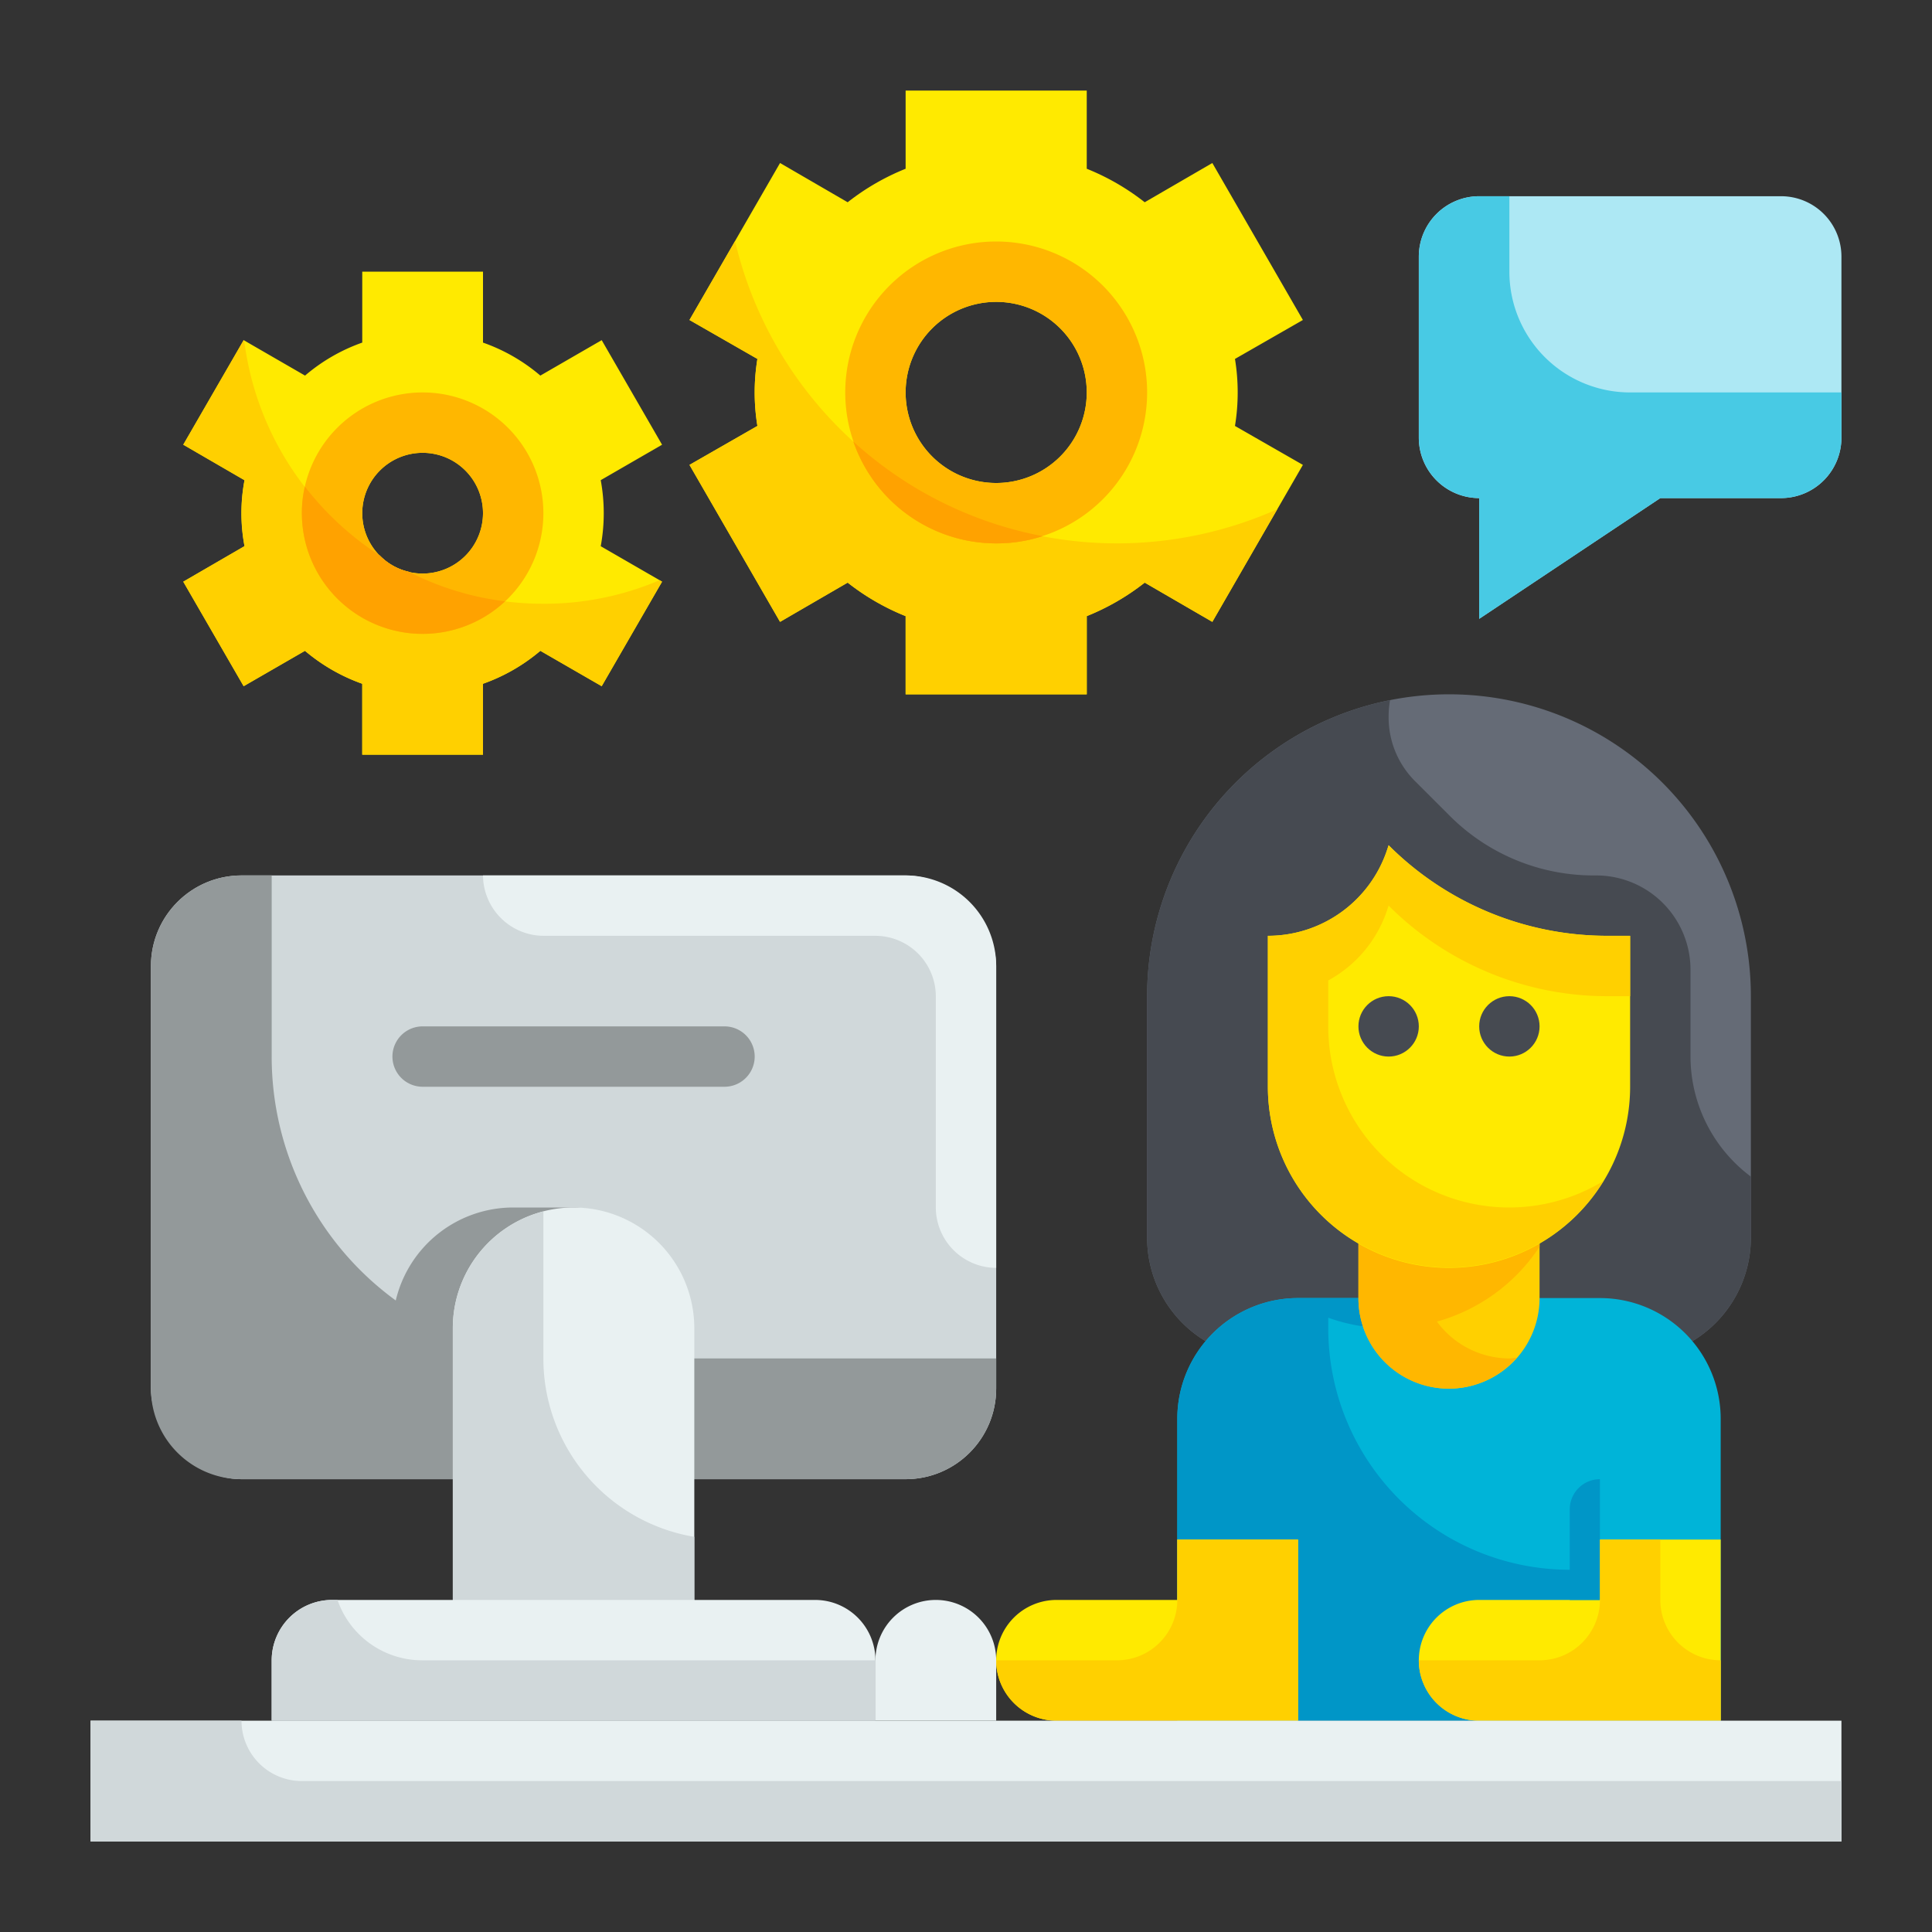 <svg height="512" viewBox="0 0 64 64" width="512" xmlns="http://www.w3.org/2000/svg"><rect x="0" y="0" width="64" height="64" fill="#333333" stroke="none"/><g id="Flat"><g id="Color_copy" data-name="Color copy"><path d="m48 23a10 10 0 0 1 10 10v8a4 4 0 0 1 -4 4h-12a4 4 0 0 1 -4-4v-8a10 10 0 0 1 10-10z" fill="#656b76"/><path d="m56 35v-2.879a3.124 3.124 0 0 0 -3.136-3.121h-.076a6.729 6.729 0 0 1 -4.76-1.972l-1.154-1.153a2.98 2.98 0 0 1 -.874-2.121v-.046a3.119 3.119 0 0 1 .047-.514 10 10 0 0 0 -8.047 9.806v8a4 4 0 0 0 4 4h12a4 4 0 0 0 4-4v-2.023a4.974 4.974 0 0 1 -2-3.977z" fill="#464a51"/><path d="m43 43h10a4 4 0 0 1 4 4v10a0 0 0 0 1 0 0h-18a0 0 0 0 1 0 0v-10a4 4 0 0 1 4-4z" fill="#00b4d8"/><path d="m52 52a8 8 0 0 1 -8-8v-.349a5.912 5.912 0 0 0 5.291-.651h-6.291a4 4 0 0 0 -4 4v10h18v-5z" fill="#0096c7"/><path d="m45 40h6a0 0 0 0 1 0 0v3a3 3 0 0 1 -3 3 3 3 0 0 1 -3-3v-3a0 0 0 0 1 0 0z" fill="#ffd000"/><path d="m39 51v2h-4a2 2 0 0 0 0 4h8v-6z" fill="#ffea00"/><path d="m53 51v2h-4a2 2 0 0 0 0 4h8v-6z" fill="#ffea00"/><path d="m50 45a2.988 2.988 0 0 1 -2.4-1.221 6 6 0 0 0 3.4-2.479v-1.3h-6v3a2.989 2.989 0 0 0 5.242 1.976c-.082.006-.159.024-.242.024z" fill="#ffb700"/><path d="m53 49a0 0 0 0 1 0 0v4a0 0 0 0 1 0 0h-1a0 0 0 0 1 0 0v-3a1 1 0 0 1 1-1z" fill="#0096c7"/><path d="m55 53v-2h-2v2a2 2 0 0 1 -2 2h-4a2 2 0 0 0 2 2h8v-2a2 2 0 0 1 -2-2z" fill="#ffd000"/><path d="m43 51h-4v2a2 2 0 0 1 -2 2h-4a2 2 0 0 0 2 2h8z" fill="#ffd000"/><path d="m48 42a6 6 0 0 1 -6-6v-5a4.162 4.162 0 0 0 3.949-2.846l.051-.154a10.242 10.242 0 0 0 7.243 3h.757v5a6 6 0 0 1 -6 6z" fill="#ffea00"/><path d="m53.243 31a10.242 10.242 0 0 1 -7.243-3l-.051.154a4.162 4.162 0 0 1 -3.949 2.846v5a6 6 0 0 0 11.117 3.121 5.993 5.993 0 0 1 -9.117-5.121v-1.521a4.157 4.157 0 0 0 1.949-2.325l.051-.154a10.242 10.242 0 0 0 7.243 3h.757v-2z" fill="#ffd000"/><circle cx="46" cy="34" fill="#464a51" r="1"/><circle cx="50" cy="34" fill="#464a51" r="1"/><path d="m3 57h58v4h-58z" fill="#e9f1f2"/><path d="m8 57h-5v4h58v-2h-51a2 2 0 0 1 -2-2z" fill="#d0d8da"/><rect fill="#d0d8da" height="20" rx="3" width="28" x="5" y="29"/><path d="m31 53a2 2 0 0 1 2 2v2a0 0 0 0 1 0 0h-4a0 0 0 0 1 0 0v-2a2 2 0 0 1 2-2z" fill="#e9f1f2"/><path d="m33 45v1a3 3 0 0 1 -3 3h-22a3 3 0 0 1 -3-3v-14a3 3 0 0 1 3-3h1v6a9.989 9.989 0 0 0 4.11 8.08 4 4 0 0 1 3.89-3.08h2a2.006 2.006 0 0 1 2 2v3z" fill="#93999a"/><path d="m19 40a4 4 0 0 1 4 4v11a0 0 0 0 1 0 0h-8a0 0 0 0 1 0 0v-11a4 4 0 0 1 4-4z" fill="#e9f1f2"/><path d="m23 50.91v4.09h-8v-11a3.992 3.992 0 0 1 3-3.87v4.87a5.99 5.99 0 0 0 5 5.91z" fill="#d0d8da"/><path d="m11 53h16a2 2 0 0 1 2 2v2a0 0 0 0 1 0 0h-20a0 0 0 0 1 0 0v-2a2 2 0 0 1 2-2z" fill="#e9f1f2"/><path d="m29 55v2h-20v-2a2.006 2.006 0 0 1 2-2h.18a2.968 2.968 0 0 0 2.82 2z" fill="#d0d8da"/><path d="m33 32v10a2.006 2.006 0 0 1 -2-2v-7a2.006 2.006 0 0 0 -2-2h-11a2.015 2.015 0 0 1 -2-2h14a3 3 0 0 1 3 3z" fill="#e9f1f2"/><path d="m24 36h-10a1 1 0 0 1 0-2h10a1 1 0 0 1 0 2z" fill="#93999a"/><path d="m41 13a6.832 6.832 0 0 0 -.09-1.11l2.25-1.29-3-5.2-2.24 1.3a7.814 7.814 0 0 0 -1.92-1.11v-2.59h-6v2.59a7.814 7.814 0 0 0 -1.92 1.11l-2.24-1.3-3 5.2 2.25 1.29a6.89 6.89 0 0 0 0 2.22l-2.25 1.29 3 5.2 2.24-1.3a7.814 7.814 0 0 0 1.92 1.11v2.59h6v-2.59a7.814 7.814 0 0 0 1.92-1.11l2.24 1.3 3-5.2-2.25-1.29a6.832 6.832 0 0 0 .09-1.11zm-8 3a3 3 0 1 1 3-3 3 3 0 0 1 -3 3z" fill="#ffea00"/><path d="m37 18a13 13 0 0 1 -12.65-10.01l-1.51 2.61 2.25 1.29a6.89 6.89 0 0 0 0 2.22l-2.25 1.29 3 5.2 2.24-1.3a7.814 7.814 0 0 0 1.92 1.11v2.59h6v-2.59a7.814 7.814 0 0 0 1.92-1.11l2.24 1.3 2.15-3.73a13.059 13.059 0 0 1 -5.31 1.13z" fill="#ffd000"/><path d="m33 8a5 5 0 1 0 5 5 5 5 0 0 0 -5-5zm0 8a3 3 0 1 1 3-3 3 3 0 0 1 -3 3z" fill="#ffb700"/><path d="m28.27 14.63a5.01 5.01 0 0 0 4.73 3.37 4.914 4.914 0 0 0 1.54-.24 12.865 12.865 0 0 1 -6.27-3.13z" fill="#ffb700"/><path d="m28.27 14.63a5.01 5.01 0 0 0 4.73 3.37 4.914 4.914 0 0 0 1.54-.24 12.865 12.865 0 0 1 -6.27-3.13z" fill="#ffa200"/><path d="m20 17a6.065 6.065 0 0 0 -.1-1.094l2.032-1.174-2-3.464-2.032 1.174a5.965 5.965 0 0 0 -1.9-1.093v-2.349h-4v2.349a5.965 5.965 0 0 0 -1.895 1.093l-2.033-1.174-2 3.464 2.028 1.174a5.806 5.806 0 0 0 0 2.188l-2.028 1.174 2 3.464 2.033-1.174a5.965 5.965 0 0 0 1.895 1.093v2.349h4v-2.349a5.965 5.965 0 0 0 1.9-1.093l2.033 1.174 2-3.464-2.033-1.174a6.065 6.065 0 0 0 .1-1.094zm-6 2a2 2 0 1 1 2-2 2 2 0 0 1 -2 2z" fill="#ffea00"/><path d="m21.85 19.22a9.7 9.7 0 0 1 -3.85.78 9.839 9.839 0 0 1 -4.46-1.06 1.911 1.911 0 0 1 -.95-.53.01.01 0 0 1 -.01-.01 9.927 9.927 0 0 1 -4.49-7.12l-.02-.01-2 3.46 2.03 1.18a5.991 5.991 0 0 0 0 2.18l-2.03 1.18 2 3.46 2.03-1.17a6.188 6.188 0 0 0 1.9 1.09v2.35h4v-2.35a6.188 6.188 0 0 0 1.9-1.09l2.03 1.17 2-3.46z" fill="#ffd000"/><path d="m14 13a4 4 0 1 0 4 4 4 4 0 0 0 -4-4zm0 6a2 2 0 1 1 2-2 2.006 2.006 0 0 1 -2 2z" fill="#ffb700"/><path d="m13.54 18.94a1.911 1.911 0 0 1 -.95-.53l-.01-.01a9.972 9.972 0 0 1 -2.48-2.28 3.654 3.654 0 0 0 -.1.88 4 4 0 0 0 6.73 2.92 9.564 9.564 0 0 1 -3.19-.98z" fill="#ffa200"/><path d="m47 8.5v6a2 2 0 0 0 2 2v4l6-4h4a2 2 0 0 0 2-2v-6a2 2 0 0 0 -2-2h-10a2 2 0 0 0 -2 2z" fill="#ade8f4"/><path d="m61 13v1.5a2.006 2.006 0 0 1 -2 2h-4l-6 4v-4a2.006 2.006 0 0 1 -2-2v-6a2.006 2.006 0 0 1 2-2h1v2.5a4 4 0 0 0 4 4z" fill="#48cae4"/></g></g></svg>
